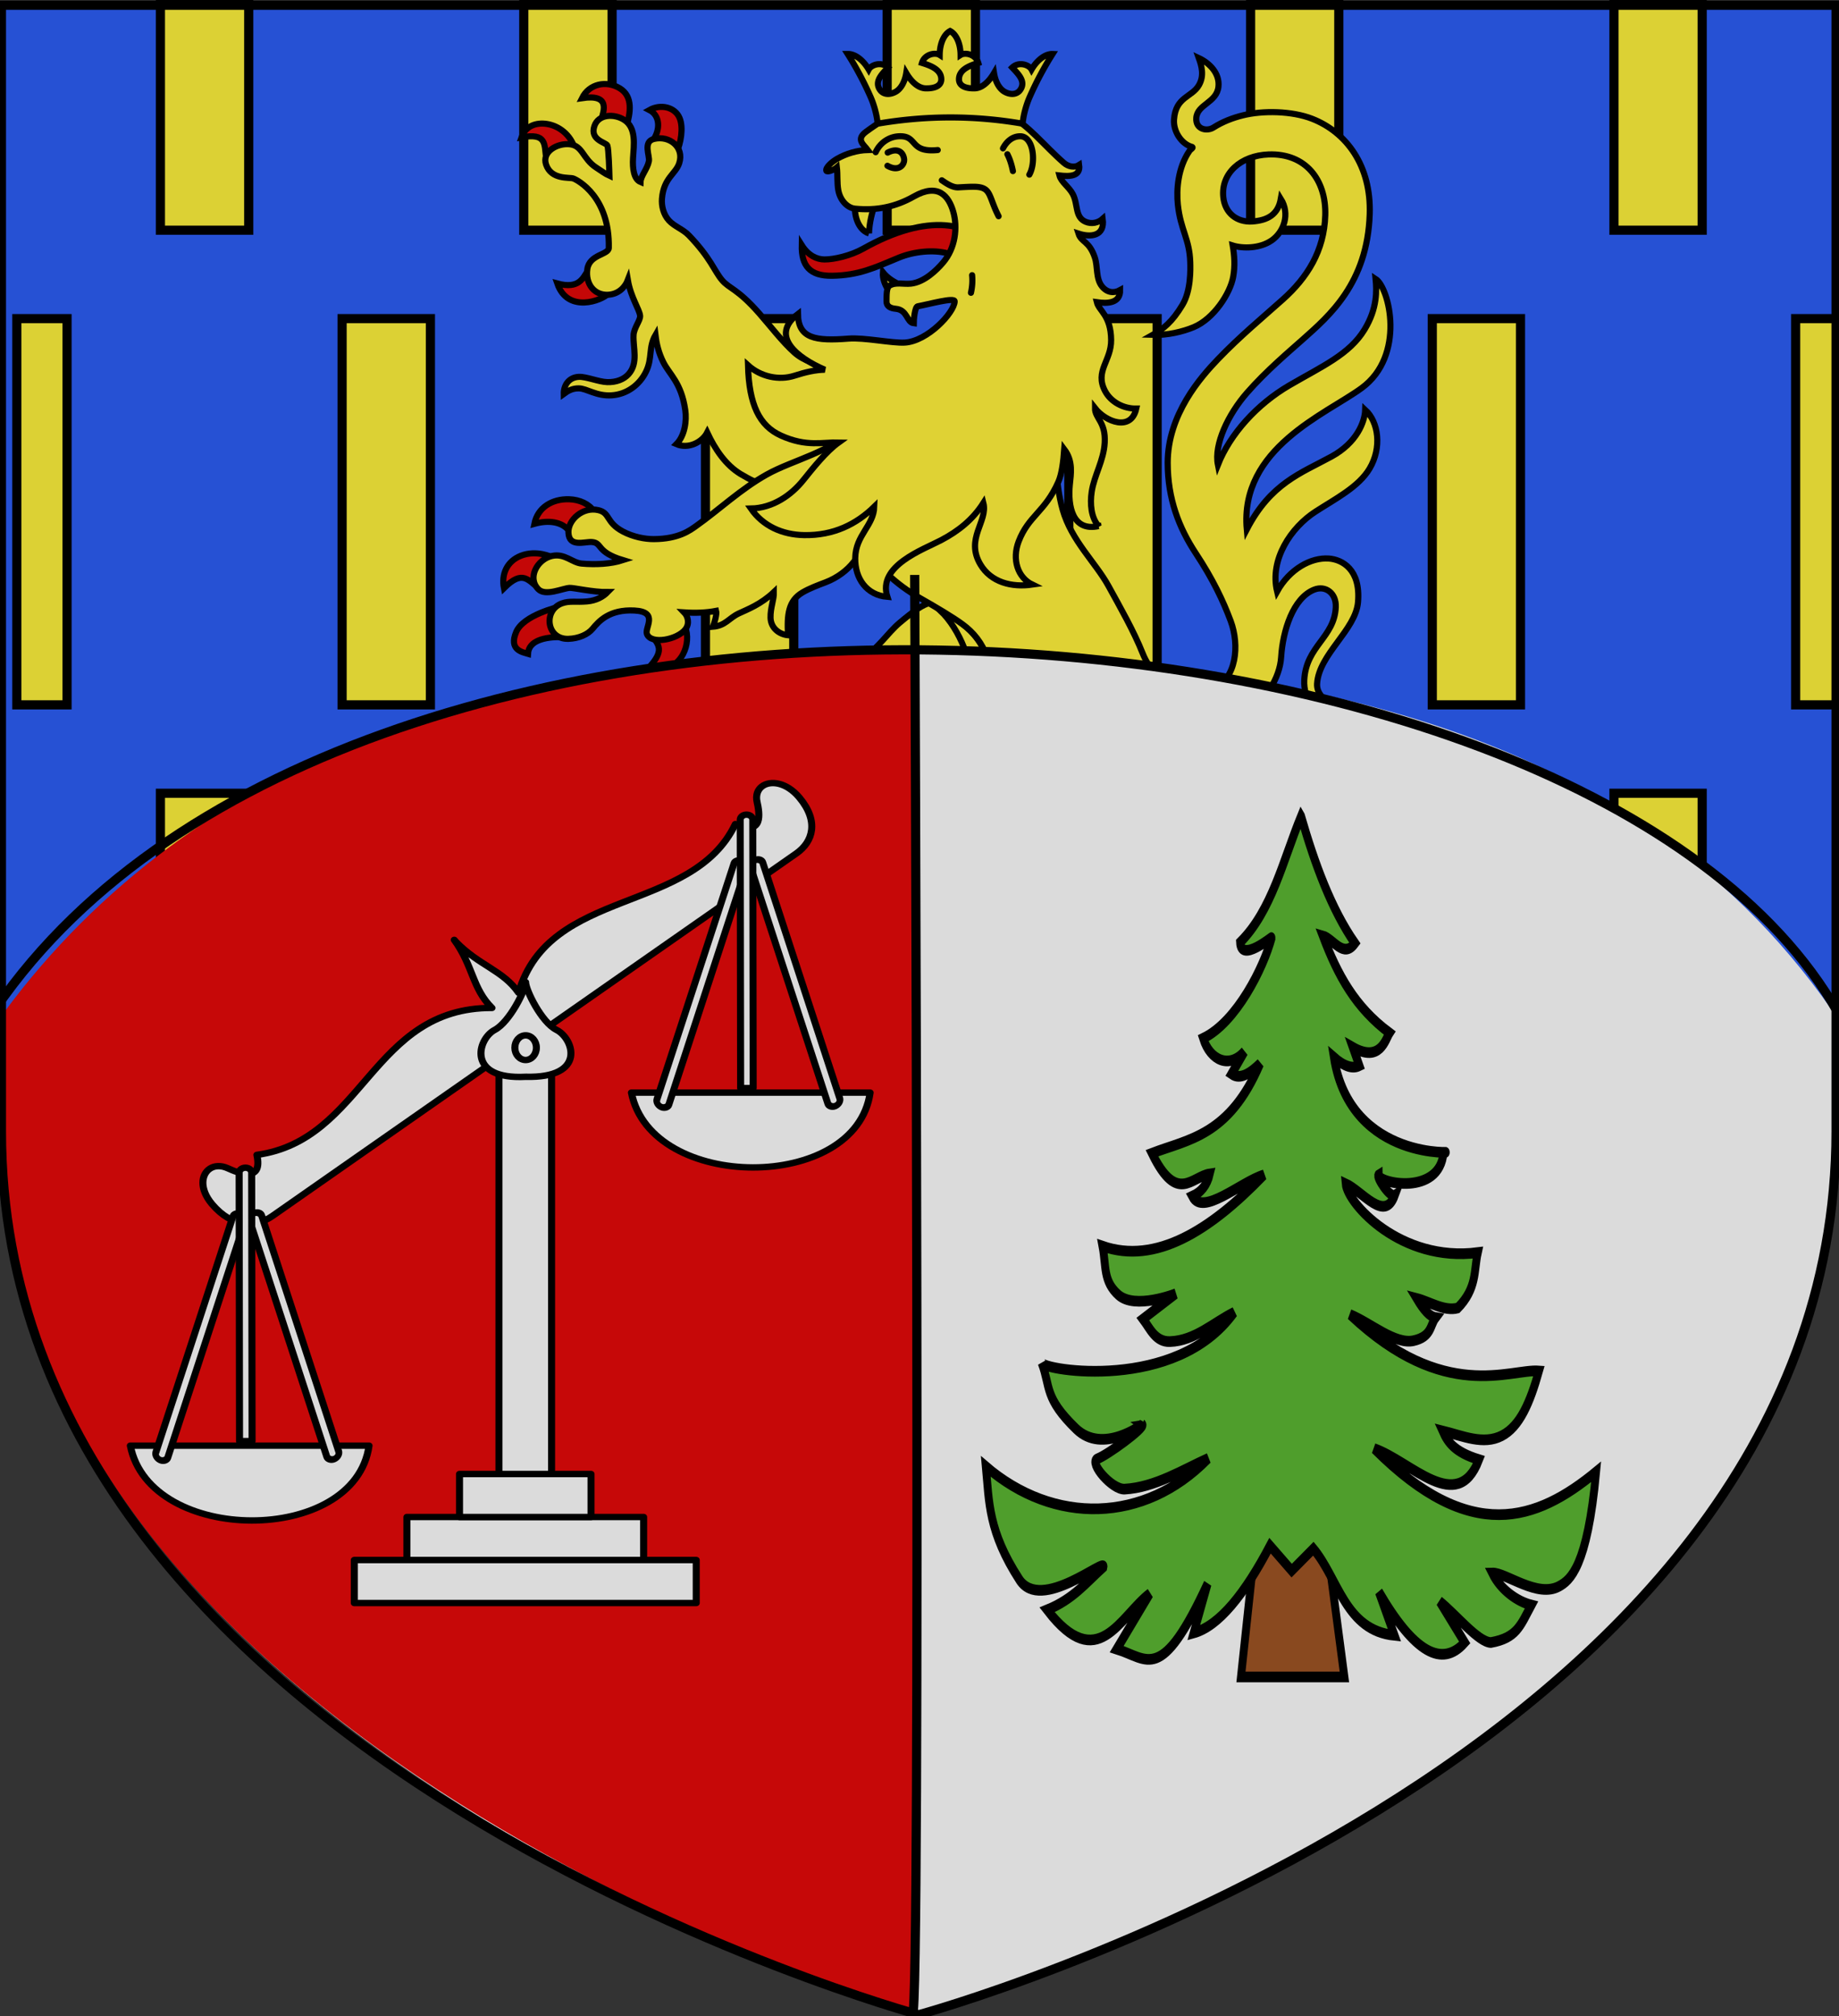 <svg xmlns="http://www.w3.org/2000/svg" xmlns:xlink="http://www.w3.org/1999/xlink" width="601.465" height="658.974"><rect width="100%" height="100%" fill="#333333" stroke="none"/><radialGradient id="c" cx="221.445" cy="226.331" r="300" gradientTransform="matrix(1.354 0 0 .977 423.693 600.525)" gradientUnits="userSpaceOnUse"><stop offset="0" stop-color="#fff" stop-opacity=".314"/><stop offset=".19" stop-color="#fff" stop-opacity=".251"/><stop offset=".6" stop-color="#6b6b6b" stop-opacity=".125"/><stop offset="1" stop-opacity=".125"/></radialGradient><path fill="#2b5df2" d="M-2.073 2.764h602.471l4.145 353.744H2.073z"/><path fill="#fcef3c" fill-rule="evenodd" stroke="#000" stroke-width="3" d="M52.465 1.462v73.791h28.883V1.462zm118.842 0v73.791h28.883V1.462zm118.842 0v73.791h28.883V1.462zm118.872 0v73.791h28.852V1.462zm118.842 0v73.791h28.852V1.462zM5.503 104.148v126.245h16.425V104.148zm106.383 0v126.245h28.883V104.148zm118.842 0v126.245h28.883V104.148zm118.841 0v126.245h28.883V104.148zm118.873 0v126.245h28.852V104.148zm118.842 0v126.245h14.738V104.148zM52.465 259.288v72.15h28.883v-72.15zm118.842 0v72.15h28.883v-72.15zm118.842 0v72.15h28.883v-72.15zm118.872 0v72.15h28.852v-72.15zm118.842 0v72.15h28.852v-72.15z"/><g fill-rule="evenodd" stroke="#000" stroke-width="2.933"><g fill="#e00808"><path stroke-width="2" d="M178.596 51.55c-.572-4.424.226-8.2-8.027-6.653 1.292-3.75 4.83-4.944 8.382-4.366 3.963.645 7.572 3.549 8.922 7.708zM196.618 39.22c.875-3.064 3.072-8.542-6.265-7.137 2.328-4.701 7.916-5.882 12.314-3.244 4.493 2.694 3.493 8.176 2.22 12.536zM213.34 46.207c2.872-3.92 2.461-8.503-.946-10.243 3.598-2.022 8.358-1.044 9.883 2.633 1.308 3.154.395 8.282-1.046 11.338zM198.95 95.99c-2.013 2.216-13.266 6.58-16.688-3.338 7.203 1.975 8.438-1.868 10.071-4.314zM186.132 173.52c-2.303-2.99-6.701-3.598-11.357-2.299 1.078-5.368 5.861-8.205 11.363-8.032 3.537.111 6.578 1.61 8.06 3.865zM176.709 192.689c-3.992-2.944-5.604-6.677-11.892-.434-.904-4.593 1.01-8.837 5.569-10.609 5.182-2.013 10.12.466 10.12.466zM183.745 208.236c-5.636-.066-10.82 1.146-11.057 5.478-1.765-.53-6.38-1.224-3.861-7.144 2.361-5.55 13.842-8.183 13.842-8.183zM213.499 208.26c2.667 3.122 3.199 5.222-1.697 10.389 4.422 1.489 9.336-.62 11.563-4.75 1.543-2.859 1.81-6.505.663-8.998zM207.55 297.27c-4.353-3.326-10.497-5.357-13.345-2.294-.166-4.192 5.192-7.517 10.75-7.67 3.896-.107 7.798 1.218 9.874 3.303-1.535 1.538-4.698 3.555-7.28 6.662zM199.134 312.818c-4.45-1.046-9.6-1.181-9.455 4.315-5.645-.64-5.627-8.001.443-11.11 4.69-2.403 9.368-2.057 11.13-1.434zM210.367 329.475c-5.008.596-11.613-.145-10.956 6.914-3.985.296-5.57-6.225-2.292-10.838 2.322-3.268 5.69-4.66 9.147-5.016zM240.16 326.046c3.693 2.68 6.663 6.625 4.841 10.286 3.4-.364 6.07-2.487 6.339-5.741.317-3.835-1.42-7.536-2.82-9.355zM353.804 341.752c-6.903-.996-7.87 2.49-8.056 5.614-6.591-2.21-4.853-9.923-.448-12.476 3.529-2.047 7.326-1.842 11.331-1.09zM362.478 355.724c-8.287 2.873-9.38 4.568-10.084 10.658-2.868-1.934-4.737-7.841-1.502-12.711 2.039-3.068 6.628-5.003 9.962-5.456zM380.001 359.012c.184 1.638-.243 3.132-1.776 4.392-2.95 2.423-5.3 4.318-1.152 6.48-3.71 1.259-9.69 1.348-9.75-5.883-.032-3.84 2.185-6.442 4.804-8.474zM398.067 340.448c5.176.102 7.2 3.737 5.203 7.368 3.618.346 6.91-2.43 7.18-6.05.35-4.684-2.631-7.573-6.11-9.467z"/></g><path fill="#fff03c" stroke-width="2" d="M207.21 109.564c-.204 4.113 1.676 9.07-1.65 12.757-1.517 1.684-3.963 2.671-6.957 2.582-2.834-.085-6.888-1.836-9.299-1.72-3.365.16-4.974 2.884-4.915 5.562 1.422-1.048 2.876-1.827 4.914-1.8 2.676.031 5.734 2.623 10.812 2.273 4.86-.334 9.047-3.343 11.177-7.745 2.171-4.485.714-7.888 3.09-11.98.367 3.022 1.02 5.803 2.564 8.904 1.998 4.013 5.867 6.634 7.17 15.588.53 3.64-.167 8.453-2.887 11.194 3.921 1.69 8.448-.642 10.07-3.811 2.613 5.563 6.09 10.66 10.908 13.573 6.204 3.753 12.41 5.797 19.588 6.343l13.347-11.436 7.564-25c-3.89-1.336-8.382-3.142-11.724-4.406-3.802-1.438-7.945-2.277-11.241-5.257-3.981-3.599-7.667-8.468-11.345-12.656-7.291-8.304-9.8-8.069-12.26-10.975-2.543-3.002-3.64-7.136-10.815-14.606-1.976-2.057-4.722-2.881-6.549-4.876-1.78-1.945-2.466-4.748-2.27-7.15.55-6.772 4.493-8.036 5.645-11.578 1.705-5.241-3.192-9.14-8.248-7.925-3.723.895-1.333 5.509-1.671 7.26-.498 2.575-2.669 4.811-2.734 6.824-2.213-.926-2.652-4.433-2.456-7.798.247-4.237 1.192-9.888-2.9-12.52-3.173-2.042-8.395-1.964-9.74 2.03-1.563 4.642 3.893 5.336 4.253 6.358.429 1.215.64 8.654.674 9.884-1.421-.641-2.638-1.587-4.298-2.657-4.48-2.887-4.38-7.208-8.73-7.65-4.008-.407-9.137 2.418-7.703 6.639 1.725 5.075 7.623 4.078 8.912 4.552 1.464.538 11.963 6.05 11.609 22.704-.048 2.252-6.363 2.096-7.025 6.939-.657 4.814 2.262 8.62 6.834 8.361 3.42-.194 5.54-2.523 6.418-4.82.97 5.722 3.857 9.683 4.011 11.731.112 1.488-2.024 3.888-2.143 6.308zM281.416 215.748c-4.153 2.662-12.126 4.937-18.415 8.532-11.635 6.652-17.246 11.576-17.73 16.725-.05.525-1.563 5.739-8.325 10.555-4.045 2.881-9.329 5.098-15.126 4.745-3.855-.234-9.231-1.514-10.943-6.137-2.826-7.634 4.966-10.293 3.893-17.998-.485-3.486-3.717-4.746-4.754-4.382 1.482 1.553 2.251 3.697 1.845 5.845-.694 3.668-3.718 5.895-5.337 10.044-1.561 4.002-1.557 10.252 3.813 14.21 5.023 3.704 13.753 5.168 22.052 2.715 8.273-2.445 11.27-5.972 14.028-9.168-.65 3.697.385 5.129-.401 7.911-1.485 5.256-5.751 7.977-10.64 9.91 5.954 3.675 12.098.624 14.466-3.392 2.23-3.78 3.48 7.242 1.587 14.158-1.267 4.634-3.765 8.577-7.287 11.272-7.887 6.038-14.585 6.484-22.037 4.514-4.296-1.136-2.73-5.566-8.926-6.31-2.769-.332-6.35 3.596-6.394 6.565-.068 4.735 12.325 5.685 13.448 6.886-2.837 1.927-7.196 2.826-11.063 2.641-1.425-.068-5.177-3.194-8.358-1.587-1.924.972-5.543 4.98-2.46 8.837 3.23 4.04 8.04.35 10.476-.447 1.983-.649 11.052-.19 14.956-.957-1.459 2.431-5.084 4.613-8.824 5.638-4.45 1.22-7.283-.003-9.214 2.901-2.755 4.145.761 10.447 4.79 10.147 7.54-.554 6.614-8.618 14.699-9.934 3.396-.553 7.313-.521 9.715.032 3.38.779-.948 3.902 2.766 6.004 4.409 2.493 11.353-2.184 11.436-4.17.15-3.562-2.41-3.807-4.025-5.31 5.095.399 9.266.213 12.813-1.882.036 2.508-1.269 4.285-.866 6.91.384 2.504 2.207 3.48 4.149 3.25-.461-5.856 3.8-7.1 6.496-10.67 1.341-1.777 2.22-3.462 3.109-5.21.44 4.482.871 10.819 9.648 8.76-3.912-2.355-4.329-7.381-3.359-12.33.343-1.747 1.257-3.275 2.717-4.391 2.456-1.878 7.04 2.264 13.246-1.642-2.638-.774-3.385-2.289-3.164-3.86.289-2.042 1.379-3.839 1.436-5.417.115-3.134-1.852-5.641-3.391-7.823-2.584-3.663-2.375-10.258-2.131-15.504.342-7.34 2.3-12.718 12.689-19.949 9.689-6.743 28.09-3.376 28.187-4.826 2.3-33.974-8.096-38.32-16.972-43.514-4.265-2.497-5.842-3.227-15.525 4.947-3.958 3.341-6.973 8.426-12.793 12.156z"/><path fill="#fff03c" stroke-width="2" d="M307.544 199.594c6.502 6.152 10.81 17.813 10.282 25.109-6.46 10.929-4.724 17.198 1.518 17.527 5.094.272 6.168-5.415 6.115-12.363-.047-6.2-.811-11.367-3.301-16.741-3.398-7.333-9.014-10.77-14.614-13.532z"/><path fill="#fff03c" stroke-width="2" d="M393.094 239.497c4.643-.312 9.537-5.579 17.739 3.157 1.576-3.387 1.302-7.697-2.446-10.194 5.332-3.651 10.177-10.6 10.625-17.683.54-8.556 3.857-19.313 10.822-22.05 3.695-1.452 7.253 1.14 7.047 5.729-.448 9.963-9.726 12.683-10.306 23.826-.319 6.143 3.685 12.387 10.651 8.722-4.005-1.728-6.66-4.316-6.46-7.527.603-9.648 12.61-17.537 13.39-26.654.918-10.723-5.216-13.953-9.565-14.258-5.822-.408-12.809 3.424-16.905 10.783-2.524-10.506 4.612-20.964 12.506-26.077 6.614-4.285 14.153-8.08 17.742-14.103 4.048-6.793 2.99-15.186-1.438-19.223-.121 4.005-2.756 10.793-11.04 15.304-10.057 5.475-19.83 8.717-27.684 23.801-2.392-26.576 25.91-37.665 37.569-46.202 14.472-10.597 9.104-32.764 4.557-35.695.353 3.725.653 9.565-3.623 16.587-4.947 8.123-13.856 11.972-24.566 18.215-10.65 6.209-19.379 15.92-23.382 25.982-1.34-6.69 3.395-16.547 9.496-23.52 6.318-7.222 13.923-13.605 18.242-17.454 8.603-7.667 21.15-18.295 21.913-40.932.54-15.92-7.653-26.854-18.865-31.223-6.575-2.562-16.125-2.732-22.658-1.095-3.277.82-6.534 2.04-9.573 3.97-2.14 1.359-5.908.65-5.626-3.15.333-4.475 6.704-4.964 7.252-10.214.453-4.33-2.917-7.719-6.434-9.349.935 2.623 1.824 5.714.078 8.82-2.276 4.048-7.668 3.758-8.18 11.322-.252 3.783 2.373 7.975 5.974 8.942.43.249-.6.802-.892 1.223-3.81 5.51-4.344 12.684-3.82 17.638.875 8.272 3.816 11.122 4.045 18.797.072 2.392.241 9.292-2.525 13.912-3.41 5.694-6.393 7.992-9.732 9.843 4.78.18 9.855-1.055 13.392-2.529 6.538-2.725 11.936-11.016 12.915-16.448.652-3.617.4-6.977-.155-10.242 3.26 1.012 8.89 1.027 12.762-1.678 3.976-2.777 6.07-8.615 2.97-13.584-.899 5.137-4.27 7.076-9.395 7.408-4.877.315-8.855-2.635-9.414-7.923-.823-7.795 5.678-13.65 14.808-13.988 12.094-.446 18.89 8.269 18.538 19.903-.352 11.661-5.908 20.377-13.894 27.513-6.86 6.13-14.092 12.099-21.205 19.518-5.548 5.786-16.456 18.03-16.435 33.905.015 11.763 3.674 21.184 9.242 29.615 5.567 8.431 8.916 15.488 11.366 22.072 2.944 7.914 1.93 18.84-5.729 22.09-7.934 3.364-18.931-1.159-23.054-11.51-2.884-7.243-7.24-14.866-11.218-22.091-4.247-7.715-12.105-14.763-14.982-24.943-2.551-9.024-2.245-19.534-1.747-24.855 1.364-14.581-3.492-28.15-17.376-32.487-13.884-4.336-25.43-.453-32.93 6.437-7.604 6.986-8.86 16.167-16.335 24.32-7.167 7.816-19.784 10.32-28.4 15.155-8.571 4.807-15.525 11.464-23.013 16.767-2.027 1.436-5.711 4.294-13.92 4.331-2.923.014-6.786-.743-10.063-2.484-5.65-3.001-4.11-6.043-8.017-6.981-5.096-1.224-9.987 3.193-9.82 7.336.197 4.939 5.31 2.9 7.681 3.078 3.511.263 1.273 3.25 10.15 5.921-4 1.279-8.845 1.54-13.491 1.128-3.118-.276-5.525-3.4-9.668-2.507-4.798 1.035-8.261 7.109-4.51 10.889 2.345 2.361 7.833-.276 10.194-.44 1.274-.088 7.698 1.426 12.482 1.368-1.485 1.526-3.722 2.798-6.762 3.058-3.66.313-5.686-.27-8.179.624-6.219 2.233-5.138 11.84 2.085 11.608 3.44-.11 6.382-1.451 7.904-3.286 2.053-2.474 5.49-6.405 13.692-5.978 8.072.421 3.31 5.633 4.089 7.676 1.355 3.558 9.983 1.863 12.587-1.527 1.493-1.943.793-4.294-.41-5.533 3.806.25 7.27.116 10.485-.508.274.924-.53 3.989-1.1 5.2 4.127-.33 5.267-2.826 8.462-4.335 2.898-1.368 7.195-2.93 11.51-7.007.042 2.487-1.173 5.148-1.1 8.386.079 3.395 2.84 5.457 5.724 5.739-.387-6.79.1-11.265 4.736-13.995 2.26-1.331 5.124-2.395 7.541-3.313 3.888-1.476 7.118-3.981 9.149-6.608.574-.742 4.308-4.359 5.158-3.409.985 1.695 1.895 3.436 5.51 6.932 3.459 3.345 7.155 6.03 11.269 8.355 4.715 2.665 10.462 6.06 13.686 8.429 3.644 2.677 6.411 6.007 8.265 11.141 1.766 4.893 2.574 10.855 2.296 16.133-.21 3.954-.496 7.287-.066 10.91.47 3.96 3.451 5.586 3.299 9.266-.063 1.526-3.901 3.354-4.026 7.68-.169 5.876 2.724 8.306 2.595 11.985-.104 2.964-2.172 5.221-4.5 6.285 2.359 3.565 8.382.708 9.955-3.617 2.32 2.93 3.987 7.55 3.75 12.81-.627 7.083-5.584 11.183-14.084 15.202-5.791 2.739-16.556 9.535-16.942 17.77-.165 3.582.634 6.335 2.642 8.527-.554-3.35-.098-6.823 2.146-10.306 5.26-8.166 15.669-10.703 23.465-15.645 7.28-4.614 10.236-10.514 10.51-17.03.219-5.115-1.826-12.778-1.836-14.585 2.229 3.008 4.105 5.196 6.757 7.14 3.25 2.381 7.246 3.947 10.53 5.702 3.92 2.095 7.272 5.103 10.341 7.8 2.498 2.195 5.593 5.07 7.402 8.055.434.716 1.372 3.962 1.332 7.26-.025 1.923-.1 6.349-.477 9.555-.48 4.078-1.92 8.601-4.657 12.337-1.662 2.269-4.052 4.03-6.938 5.11-3.73 1.396-6.167-.429-8.887-.266-4.403.265-6.38 5.878-3.93 9.1 2.085 2.742 5.364.152 7.705-1.14 2.153-1.19 6.307-1.287 10.388-2.799-5.482 8.507-7.997 5.715-10.486 7.978-2.99 2.719-1.37 10.856 2.798 9.91 4.45-1.01 3.466-4.413 4.088-4.925 1.363-1.122 5.957-3.455 9.998-8.409 0 0 .024 3.587-.825 5.501-1.039 2.344-5.364 3.01-5.69 6.52-.449 4.856 4.83 6.104 8.56 4.402 6.23-2.84 1.175-8.807 3.163-11.33 2.094-2.655 3.65.112 10.16-8.962.712 1.363 2.41 2.117 4.22 1.894 4.712-.582 9.63-6.465 6.287-9.988-1.845-1.943-7.86.103-6.339-1.523 2.683-2.868 4.833-9.254 5.525-11.24 1.282 2.55 2.852 5.601 7.402 4.98-3.367-7.333 1.853-7 2.075-12.305.063-1.513-.57-3.307-1.335-4.509 5.101 2.643 15.454 3.78 14.505-4.987-5.33 3.979-8.695 1.787-12.24-.449-2.436-1.537-5.178-4.01-4.957-8.641.234-4.95 3.534-3.65 4.009-9.135.155-1.793-.272-4.016-1.8-4.821-2.352-1.24-5.31.363-4.8-3.672.269-2.14 6.349-6.114 9.316-7.852-1.932-.163-5.668.025-8.452.918-2.35.753-6.127 3.14-9.842 2.718-2.298-.26-5.322-2.853-8.11-5.778-3.82-4.007-6.994-9.117-9.059-15.127-1.638-4.768-2.484-13.476-1.2-13.275 4.725 1.495 8.998 3.541 14.301 3.185z"/><path fill="#e00808" stroke-width="2" d="M326.3 83.81c-5.866.15-11.523.304-16.443-1.02-4.583-1.235-11.035-.591-15.977 1.468-7.95 3.312-13.034 5.738-21.704 5.88-7.301.12-10.098-3.217-9.957-10.007 2.157 3.428 4.968 4.667 7.44 4.678 3.178.014 8.616-1.258 12.635-3.514 20.81-11.676 36.21-9.588 44.006 2.516z"/><path fill="#fff03c" stroke-width="2" d="M288.756 89.002c-.16 2.078.797 4.55 1.957 5.973l4.275-1.7c-2.44-.89-4.728-2.41-6.232-4.273zM284.218 76.313c-3.95-1.266-4.955-6.986-4.472-8.951l6.44-.534c-.884 2.109-1.885 6.132-1.968 9.485z"/><path fill="#fff03c" stroke-width="2" d="M359.32 171.966c-2.48-2.712-2.865-7.316-2.263-11.254.82-5.369 3.913-10.12 4.251-15.991.39-6.867-3.212-7.961-3.188-11.32 3.53 4.515 11.834 7.73 13.514.15-4.19.046-8.313-2.112-10.222-5.75-3.438-6.553 2.07-9.841 1.995-16.686-.087-8.074-3.978-9.47-4.681-12.333 3.57.52 7.691.33 7.628-3.966-2.005 1.113-4.267.898-5.965-1.238-2.037-2.561-1.314-6.452-2.32-9.42-1.87-5.513-4.412-4.873-5.345-7.808 3.875 1.27 8.707.96 7.933-4.834-1.503 1.338-3.645 1.814-5.614.968-3.54-1.52-2.407-5.647-4.154-9.002-1.265-2.43-3.817-3.929-4.39-6.13 3.238.371 6.98.4 6.452-3.429-1.51.969-3.56.57-4.993-.679-6.7-5.845-11.567-12.426-18.38-15.829-5.524-2.758-18.78-3.186-28.86-2.26-7.429.684-13.195 4.82-17.358 7.825-3.628 2.619-.859 4.286.459 6.056-3.428.1-7.026 1.139-10.02 2.863-1.726.995-3.883 2.918-3.531 3.921.203.58 2.442-.22 3.45-1.1.281 2.325.022 5.074.458 7.465.573 3.145 2.823 5.762 5.494 6.024 7.085.696 13.288-.617 19.203-3.975 8.009-4.546 11.423-.142 12.895 4.946 1.484 5.13.753 11.879-3.337 16.655-2.123 2.48-6.113 6.405-10.505 6.877-2.465.265-5.015-.592-7.017.677-1.02.647-.932 3.13-.96 5.152-.023 1.578 1.29 2.242 2.985 2.389 3.93.342 3.551 4.446 5.908 4.73-.007-1.056.362-5.365 1.289-5.534 3.723-.679 12.156-3.056 12.107-1.602-.127 3.657-8.849 13.05-16.353 13.462-4.195.23-13.18-1.71-18.35-1.303-10.843.846-16.436-.007-16.556-8.052-9.345 7.12-.283 14.336 8.795 18.223-3.045.049-6.31.778-9.832 1.922-5.233 1.7-11.194.337-15.306-3.387.347 12.957 3.734 19.804 10.794 22.994 8.389 3.791 13.56 2.106 18.879 2.248-4.016 2.879-8.216 8.13-11.644 12.39-3.852 4.786-9.831 9.057-17.092 9.195 3.914 5.68 10.229 8.572 17.402 8.7 9.68.177 17.142-3.582 22.972-9.285-.197 6.214-6.117 9.285-6.235 16.779-.104 6.696 3.725 12.127 10.522 12.694-3.37-10.2 11.757-15.46 17.637-18.572 5.565-2.946 10.245-6.626 13.756-12.125 1.551 6.095-6.057 11.628-.935 20.162 3.444 5.738 10.114 7.509 16.95 6.522-4.806-2.316-6.72-8.247-4.476-14.105 3.222-8.412 8.596-9.605 12.975-19.474 1.162-2.618 1.64-6.75 1.933-10.677 3 3.974 2.166 8.096 1.822 11.667-.647 6.709.733 15.388 9.425 13.464z"/><path fill="#fff03c" stroke-linecap="round" stroke-width="2" d="M317.94 89.948c.188 1.976.045 3.841-.38 5.758m-9.527-36.77c.967.621 3.258 2.417 5.404 2.306 4.627-.238 6.988-.451 8.638.558 1.958 1.198 2.139 4.287 4.528 8.874m2.87-20.257c.871 1.674 1.432 3.634 1.814 5.513m-3.25-7.427c1.158-2.25 3.06-3.911 5.547-3.962 4.474-.092 5.34 8.552 3.07 12.542m-50.252-7.336c1.542-3.303 4.783-5.363 8.419-5.206 5.237.223 2.85 5.394 11.874 4.502m-16.368.84c3.437-1.747 5.122.035 5.373 2.102.224 1.842-1.75 4.312-5.45 2.202M287.037 40.432c15.81-2.703 31.619-2.738 47.428 0 .195-2.495 1.054-5.863 2.254-8.617a106.4 106.4 0 0 1 7.536-14.166c-2.095-.088-4.85 1.626-6.873 5.075-.81-1.542-4.165-2.701-6.32-.648 1.82 1.98 4.515 4.413 2.704 7.187-1.297 1.987-3.726 1.644-5.358.645-1.464-.897-2.818-2.968-3.297-6.035-1.997 3.395-4.277 4.959-6.334 5.01-3.433.088-5.133-1.06-5.134-2.948 0-3.313 3.754-4.557 6.32-5.362-.84-2.856-4.325-3.53-5.797-2.599-.028-3.999-1.556-6.86-3.415-7.831-1.858.97-3.387 3.832-3.415 7.831-1.472-.93-4.957-.257-5.796 2.599 2.565.805 6.32 2.05 6.319 5.362 0 1.887-1.7 3.036-5.134 2.949-2.056-.052-4.337-1.616-6.334-5.011-.479 3.067-1.833 5.138-3.297 6.035-1.632.999-4.06 1.342-5.357-.645-1.811-2.774.884-5.206 2.703-7.187-2.155-2.053-5.51-.894-6.32.648-2.023-3.45-4.777-5.163-6.872-5.075a106.4 106.4 0 0 1 7.535 14.166c1.2 2.754 2.059 6.122 2.254 8.617z"/></g><path fill="#fafafa" d="M300.904 659.555s-300-88.5-298.5-288.5L300.876 212.41c106.367 4.467 228.373 17.058 298.528 118.145v40.5c3.042 200.43-298.5 288.5-298.5 288.5"/><path fill="#e20909" d="M299.971 658.705s-300-88.5-298.5-288.5v-39.5c61.133-82.5 165.614-121.3 298.5-116.763z"/><g fill="none" stroke="#000" stroke-width="3"><path d="M-1.382 329.563C115.143 160.2 519.34 186.64 601.088 330.944"/><path d="M298.472 658.434c2.763 1.382.69-470.507.69-470.507"/></g><g fill="#5ab532" fill-rule="evenodd" stroke="#000" stroke-width="6.459"><path fill="#9d5324" d="m-219.865 331.124-13.255 91.648h84.574l-16.253-91.159" transform="matrix(.4 0 0 .54 499.118 319.842)"/><path d="M-183.994-98.169c-14.785 26.771-23.883 56.983-49.854 76.299.727 12.637 26.088-3.605 25.857-2.96-6.513 18.153-28.795 51.234-56.067 61.016 5.734 13.415 21.61 18.704 33.733 8.04l-10.521 13.577c7.22 3.73 15.19-.437 23.316-6.262-25.252 43.725-58.568 45.733-88.38 54.217 20.61 31.198 32.555 14.08 47.289 12.511-2.07 6.419-6.775 10.982-14.332 13.54 8.75 12.309 38.903-8.39 58.576-12.926-44.03 33.778-88.545 54.337-131.928 43.14 3.115 12.352.339 21.047 12.824 29.415 13.728 9.201 46.974-.607 46.974-.607l-26.78 15.27c5.674 5.632 10.238 13.992 22.116 13.674 20.391-.546 34.774-11.166 52.404-17.684-47.467 48.298-155.631 35.045-157.219 30.6 7.239 14.54 1.783 21.046 28.028 39.885 21.928 15.741 54.123-2.634 54.114-2.631 2.96 1.562-28.022 18.3-36.758 20.802-7.304 2.092 11.951 18.748 22.357 18.327 24.842-1.005 47.65-11.752 68.31-18.583-51.964 39.262-126.14 40.43-181.782 4.863 2.724 21.68 1.882 39.271 27.387 68.465 17.766 20.335 70.941-13.946 68.752-7.594-13.772 9.2-24.63 19.424-46.06 25.93 41.578 39.844 59.252 4.015 83.89-9.771l-26.975 33.532c25.765 5.988 36.38 21.393 74.285-39.557l-11.318 29.784c20.8-4.24 41.602-23.508 62.402-52.82l17.714 15.073 17.714-13.264c20.886 18.447 25.955 49.411 66.296 52.46l-12.69-26.294c28.665 36.7 51.56 46.05 70.17 30.636l-20.458-24.845c13.941 8.302 31.343 24.539 41.823 24.845 21.274-2.832 24.151-10.208 33.148-22.674-11.616-2.174-25.27-9.36-31.998-19.416 11.37-.257 36.982 15.388 54.857 7.962 8.723-3.623 22.887-11.37 30.061-69.235-48.745 29.8-102.751 44.118-181.376-13.988 30.172 7.744 67.798 40.657 85.604 6.643-20.134-4.592-25.806-10.88-29.718-17.373 16.456 3.016 33.225 8.69 48.399 2.906 14.873-5.669 23.103-20.245 30.345-39.205-23.696-1.364-77.219 19.553-154.402-34.128 17.299 5.27 36.854 18.28 51.891 15.797 14.984-2.474 13.434-9.448 18.057-13.988-5.145-.625-10.29-5.183-15.434-11.581 11.164 2.161 22.327 7.908 33.49 5.79 15.826-11.907 13.11-22.51 16.343-33.531-63.165 6.086-106.683-30.091-107.999-41.729 14.06 4.741 31.902 23.735 40.23 6.877-4.108 1.858-15.537-11.2-13.376-12.178 0 5.283 50.367 12.796 53.142-13.626 15.814-.693-75.865 6.77-89.599-57.526 8.893 5.824 15.563 6.957 20.8 5.067l-5.32-11.156c22.438 9.622 26.94-5.245 29.991-8.74-28.022-15.513-42.283-34.797-54.503-58.717 8.73 1.803 16.71 13.917 26.26 4.457-19.154-20.512-32.669-47.471-44.102-76.81z" transform="matrix(.4 0 0 .54 499.118 319.842)"/></g><g fill="#fafafa" stroke-width=".802" transform="matrix(-1.147 0 0 1.043 -437.665 547.25)"><path d="m-511.101-230.143-.518.674c-6.584 7.405-13.395 8.882-17.833 15.907-8.723-33.188-49.459-24.516-61.8-52.87-8.117 3.996-6.888-3.555-6.199-6.925.44-2.147-.173-3.865-1.406-4.884-2.353-1.944-6.936-1.368-10.637 3.48-5.694 7.46-3.885 13.897.833 17.52l74.47 57.173.517-.674 74.47 57.174c4.718 3.622 11.402 3.707 17.14-3.721 3.727-4.827 3.1-9.403.613-11.175-1.302-.928-3.12-1.076-5.081-.097-3.078 1.537-10.055 4.675-8.291-4.2-30.58-4.598-32.725-46.191-67.04-46.046 5.641-6.102 5.308-13.063 10.762-21.336" style="fill:#fafafa;fill-rule:evenodd;stroke:#000;stroke-width:2.006;stroke-linecap:round;stroke-linejoin:round"/><g id="a" fill="#fafafa" stroke-width=".802" transform="translate(19.884 -123.546)"><path d="M-649.574-58.725h68.073c-5.573 31.164-64.063 31.366-68.073 0" style="fill:#fafafa;fill-rule:evenodd;stroke:#000;stroke-width:2.006;stroke-linecap:round;stroke-linejoin:round"/><rect width="3.764" height="80.37" x="-558.202" y="-384.014" rx="17.377" ry="1.637" style="fill:#fafafa;fill-rule:evenodd;stroke:#000;stroke-width:2.017;stroke-linecap:round;stroke-linejoin:round" transform="matrix(.905 -.426 .285 .959 0 0)"/><rect width="3.764" height="80.37" x="633.917" y="145.2" rx="17.377" ry="1.637" style="fill:#fafafa;fill-rule:evenodd;stroke:#000;stroke-width:2.017;stroke-linecap:round;stroke-linejoin:round" transform="matrix(-.905 -.426 -.285 .959 0 0)"/><path d="M-614.316-145.839c.99.003 1.787.72 1.786 1.608l-.113 84.088-3.575-.01.113-84.087c0-.888.8-1.601 1.79-1.599z" style="fill:#fafafa;fill-rule:evenodd;stroke:#000;stroke-width:2.006;stroke-linecap:round;stroke-linejoin:round"/></g><g stroke="#000" stroke-linecap="round" stroke-linejoin="round" stroke-width="2.006"><path d="M-538.852-192.496h15v132.603h-15z"/><path fill-rule="evenodd" d="M-540.29-201.908c4.339-2.41 8.838-12.599 8.838-14.991 0 2.387 4.544 12.5 8.837 14.991 4.904 2.846 8.062 15.64-8.837 14.68-17.516.484-13.694-11.981-8.838-14.68"/><ellipse cx="-531.452" cy="-196.355" fill-rule="evenodd" rx="3.073" ry="3.866"/><path d="M-482.602-35.791v13.478h-97.5v-13.478zM-497.602-49.27v13.479h-67.5v-13.478z"/><path d="M-512.602-62.747v13.478h-37.5v-13.478z"/></g><use xlink:href="#a" width="100%" height="100%" transform="translate(142.883 110.64)"/></g><path fill="url(#c)" fill-rule="evenodd" stroke="#000" stroke-width="3" d="M299.572 659.385s300.015-81.545 300.015-288.782V2.541H-.443v368.062c0 207.237 300.015 288.782 300.015 288.782z" transform="translate(.914 -.835)"/></svg>